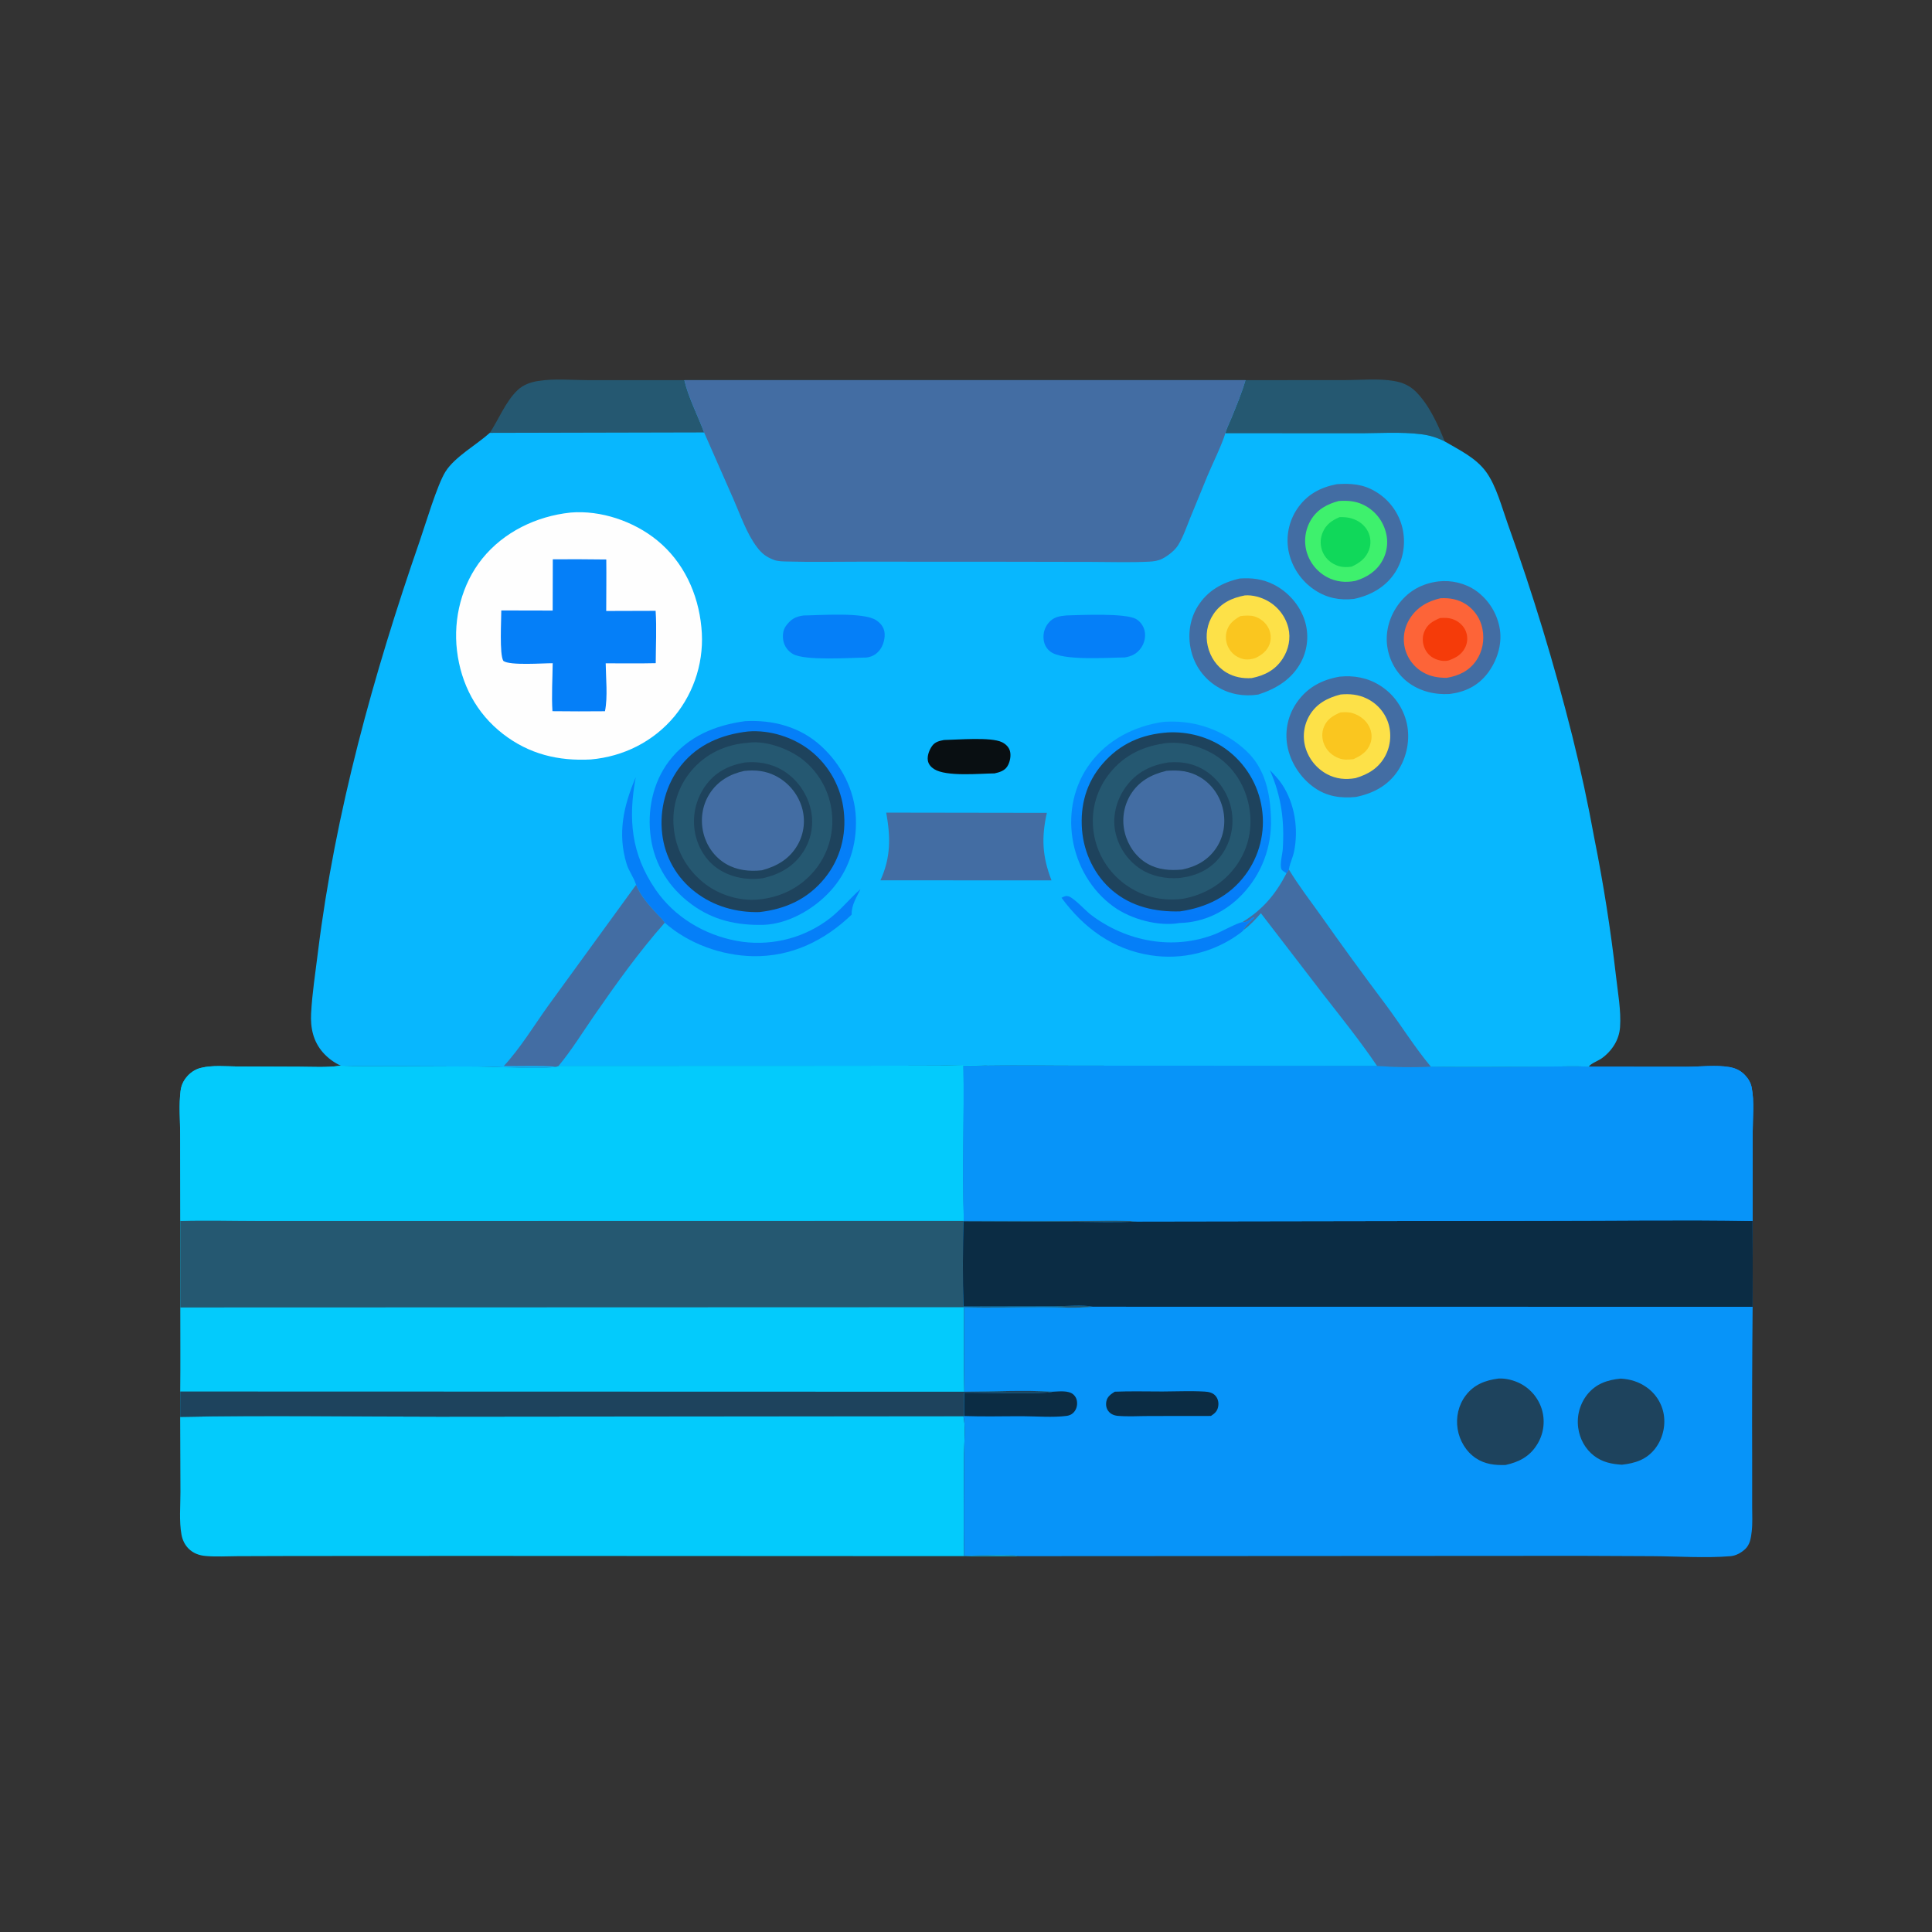 <svg width="1024" height="1024" viewBox="0 0 1024 1024" fill="none" xmlns="http://www.w3.org/2000/svg">
<rect x="0" y="0" width="1024" height="1024" fill="#333333" stroke="none"/>
<path d="M259.617 229.421C264.361 222.181 268.011 212.821 274.258 206.831C277.254 203.958 281.167 202.573 285.209 201.921C293.651 200.559 303.367 201.483 311.932 201.498L362.699 201.489C364.927 210.866 369.782 220.129 373.17 229.161L259.617 229.421Z" fill="#255871"/>
<path d="M660.147 201.494L712.879 201.466C721.128 201.462 730.628 200.525 738.741 201.908C743.342 202.692 747.125 204.282 750.457 207.61C757.388 214.531 762.166 224.976 765.722 233.959C761.735 231.967 757.862 230.732 753.443 230.171C742.459 228.777 730.374 229.675 719.251 229.634L649.47 229.589C650.223 226.897 651.639 224.151 652.698 221.552C655.395 214.933 658.131 208.361 660.147 201.494Z" fill="#255871"/>
<path d="M95.484 750.999C141.143 750.074 186.96 750.876 232.637 750.871L510.577 750.61C511.94 754.911 510.973 765.948 510.972 771.062C510.97 788.902 510.661 806.799 510.996 824.632C516.021 824.585 536.481 823.609 539.864 824.796L247.988 824.664L154.778 824.713L125.786 824.808C120.266 824.836 114.492 825.191 109.002 824.708C105.532 824.403 102.416 823.28 99.921 820.777C97.915 818.764 96.705 816.181 96.194 813.403C94.874 806.221 95.65 798.08 95.633 790.755L95.484 750.999Z" fill="#03CBFC"/>
<path d="M180.613 564.816C189.326 565.331 198.153 565.086 206.882 565.115L252.799 565.3C261.286 565.366 288.863 566.793 294.982 565.376L296.051 564.959L455.293 564.898L498.442 564.777C506.621 564.702 515.287 564.03 523.398 564.807C519.147 564.943 514.896 564.967 510.645 564.879C511.081 592.221 509.997 619.723 510.851 647.031L570.958 647.093C581.402 647.116 592.33 646.504 602.713 647.405C591.5 648.069 580.077 647.593 568.835 647.564L510.646 647.334C510.336 662.276 510.162 677.51 510.687 692.444L559.161 692.355C565.374 692.346 573.28 691.452 579.341 692.591C570.652 693.544 561.221 692.811 552.455 692.817C538.667 692.828 524.765 693.245 510.989 692.849C511.011 707.769 510.795 722.729 511.102 737.643C526.148 737.59 542.98 736.707 557.865 737.64C555.618 739.126 517.117 738.044 511.051 738.181C511.029 742.295 510.924 746.426 511.049 750.537L510.577 750.61L232.637 750.871C186.96 750.876 141.143 750.074 95.484 750.999L95.506 737.528C95.678 722.686 95.538 707.827 95.551 692.983L95.602 647.085L95.506 601.364C95.49 593.822 94.763 585.603 95.722 578.153C96.059 575.536 96.994 573.296 98.629 571.214C100.583 568.726 103.262 566.828 106.34 566.041C112.45 564.478 119.735 565.22 126.035 565.271L158.753 565.397C165.739 565.416 173.207 565.893 180.115 564.894C180.282 564.87 180.447 564.842 180.613 564.816Z" fill="#03CBFC"/>
<path d="M511.102 737.643C526.148 737.59 542.98 736.707 557.865 737.64C555.618 739.126 517.117 738.044 511.051 738.181C511.029 742.295 510.924 746.426 511.049 750.537L510.577 750.61L232.637 750.871C186.96 750.876 141.143 750.074 95.484 750.999L95.506 737.528L511.102 737.643Z" fill="#1E435D"/>
<path d="M510.851 647.031L570.958 647.093C581.402 647.116 592.33 646.504 602.713 647.405C591.5 648.069 580.077 647.593 568.835 647.564L510.646 647.334C510.336 662.276 510.162 677.51 510.687 692.444L559.161 692.355C565.374 692.346 573.28 691.452 579.341 692.591C570.652 693.544 561.221 692.811 552.455 692.817C538.667 692.828 524.765 693.245 510.989 692.849L95.551 692.983L95.602 647.085C109.179 646.676 122.892 647.075 136.481 647.08L218.768 647.085L510.851 647.031Z" fill="#255871"/>
<path d="M180.613 564.816C189.326 565.331 198.153 565.086 206.882 565.115L252.799 565.3C261.286 565.366 288.863 566.793 294.982 565.376L296.051 564.959L455.293 564.898L498.442 564.777C506.621 564.702 515.287 564.03 523.398 564.807C519.147 564.943 514.896 564.967 510.645 564.879C511.081 592.221 509.997 619.723 510.851 647.031L218.768 647.085L136.481 647.08C122.892 647.075 109.179 646.676 95.602 647.085L95.506 601.364C95.49 593.822 94.763 585.603 95.722 578.153C96.059 575.536 96.994 573.296 98.629 571.214C100.583 568.726 103.262 566.828 106.34 566.041C112.45 564.478 119.735 565.22 126.035 565.271L158.753 565.397C165.739 565.416 173.207 565.893 180.115 564.894C180.282 564.87 180.447 564.842 180.613 564.816Z" fill="#03CBFC"/>
<path d="M729.861 564.96C739.056 565.67 749.154 565.898 758.359 565.33C778.452 565.851 798.666 565.388 818.772 565.349C826.516 565.333 834.425 564.983 842.152 565.374L893.699 565.425C901.018 565.412 909.409 564.344 916.564 565.562C919.836 566.12 922.522 567.385 924.842 569.796C926.588 571.611 927.892 573.773 928.399 576.254C929.923 583.711 928.965 592.574 928.962 600.231L928.906 647.133C928.994 662.3 929.004 677.468 928.935 692.635C928.672 719.994 928.591 747.353 928.69 774.713L928.685 798.37C928.68 802.792 928.963 807.418 928.44 811.801C928.032 815.215 927.547 818.709 924.89 821.132C922.75 823.083 920.05 824.576 917.124 824.818C904.126 825.893 889.185 824.883 876.023 824.804C849.929 824.62 823.835 824.57 797.74 824.654L539.864 824.796C536.481 823.609 516.021 824.585 510.996 824.632C510.661 806.799 510.97 788.902 510.972 771.062C510.973 765.948 511.94 754.911 510.577 750.61L511.049 750.537C510.924 746.426 511.029 742.295 511.051 738.181C517.117 738.044 555.618 739.126 557.865 737.64C542.98 736.707 526.148 737.59 511.102 737.643C510.795 722.729 511.011 707.769 510.989 692.849C524.765 693.245 538.667 692.828 552.455 692.817C561.221 692.811 570.652 693.544 579.341 692.591C573.28 691.452 565.374 692.346 559.161 692.355L510.687 692.444C510.162 677.51 510.336 662.276 510.646 647.334L568.835 647.564C580.077 647.593 591.5 648.069 602.713 647.405C592.33 646.504 581.402 647.116 570.958 647.093L510.851 647.031C509.997 619.723 511.081 592.221 510.645 564.879C514.896 564.967 519.147 564.943 523.398 564.807C540.265 564.496 557.198 564.861 574.073 564.814L729.861 564.96Z" fill="#0794F9"/>
<path d="M557.865 737.64C561.042 737.542 566.326 736.775 568.901 739.106C570.359 740.426 570.928 742.065 570.881 743.995C570.835 745.895 570.126 747.668 568.707 748.96C567.71 749.868 566.488 750.311 565.165 750.475C557.907 751.37 549.841 750.669 542.521 750.635C532.067 750.586 521.491 750.905 511.049 750.537C510.924 746.426 511.029 742.295 511.051 738.181C517.117 738.044 555.618 739.126 557.865 737.64Z" fill="#0B2C44"/>
<path d="M590.847 737.628C599.247 737.275 607.775 737.542 616.188 737.522C623.548 737.504 631.106 737.136 638.44 737.565C640.714 737.698 642.914 738.136 644.409 740.005C645.618 741.517 645.998 743.516 645.675 745.399C645.234 747.974 643.904 749.094 641.818 750.481L609.206 750.518C603.704 750.521 597.936 750.907 592.472 750.432C590.49 750.26 588.647 749.506 587.424 747.878C586.288 746.364 586.025 744.5 586.409 742.67C586.933 740.166 588.825 738.927 590.847 737.628Z" fill="#0B2C44"/>
<path d="M858.995 730.685C864.008 730.955 868.746 732.401 872.843 735.364C873.14 735.575 873.432 735.794 873.718 736.019C874.005 736.244 874.285 736.477 874.56 736.716C874.835 736.955 875.104 737.201 875.367 737.454C875.63 737.707 875.886 737.966 876.136 738.231C876.386 738.496 876.629 738.768 876.865 739.045C877.102 739.323 877.331 739.606 877.553 739.895C877.776 740.184 877.991 740.478 878.199 740.777C878.407 741.076 878.607 741.381 878.8 741.69C878.993 741.999 879.178 742.313 879.355 742.632C879.532 742.951 879.702 743.273 879.863 743.6C880.024 743.927 880.177 744.258 880.322 744.592C880.467 744.927 880.603 745.265 880.732 745.606C880.86 745.947 880.979 746.292 881.09 746.639C881.201 746.986 881.304 747.335 881.398 747.688C881.491 748.04 881.576 748.394 881.653 748.751C881.729 749.107 881.796 749.465 881.855 749.825C881.914 750.216 881.964 750.609 882.003 751.002C882.043 751.396 882.073 751.791 882.093 752.186C882.113 752.581 882.123 752.977 882.123 753.372C882.123 753.768 882.113 754.164 882.094 754.559C882.075 754.954 882.045 755.349 882.006 755.742C881.967 756.136 881.918 756.529 881.859 756.92C881.8 757.311 881.732 757.701 881.654 758.089C881.576 758.477 881.488 758.863 881.391 759.246C881.293 759.629 881.186 760.01 881.07 760.389C880.953 760.767 880.828 761.142 880.693 761.514C880.558 761.886 880.413 762.254 880.259 762.619C880.106 762.984 879.943 763.344 879.772 763.701C879.601 764.058 879.42 764.41 879.231 764.758C879.042 765.105 878.845 765.448 878.638 765.786C878.432 766.123 878.218 766.456 877.995 766.783C877.772 767.11 877.542 767.432 877.303 767.747C872.773 773.618 866.673 775.562 859.625 776.326C854.179 775.983 849.352 775.025 844.894 771.616C840.2 768.027 837.226 762.517 836.471 756.688C836.419 756.305 836.377 755.921 836.345 755.536C836.312 755.151 836.289 754.766 836.276 754.38C836.262 753.994 836.258 753.608 836.264 753.222C836.27 752.836 836.285 752.45 836.31 752.064C836.335 751.679 836.37 751.294 836.414 750.911C836.458 750.527 836.512 750.145 836.575 749.764C836.638 749.383 836.711 749.003 836.793 748.626C836.875 748.249 836.966 747.873 837.067 747.5C837.168 747.127 837.278 746.757 837.397 746.39C837.516 746.023 837.644 745.658 837.781 745.297C837.918 744.936 838.065 744.579 838.22 744.225C838.375 743.871 838.539 743.521 838.711 743.176C838.884 742.831 839.065 742.49 839.254 742.153C839.443 741.816 839.641 741.485 839.847 741.158C840.053 740.831 840.267 740.509 840.489 740.193C840.711 739.877 840.941 739.567 841.178 739.262C845.805 733.429 851.88 731.381 858.995 730.685Z" fill="#1E435D"/>
<path d="M794.272 730.653C798.163 730.436 802.545 731.601 805.97 733.392C806.316 733.575 806.657 733.767 806.994 733.968C807.331 734.169 807.662 734.378 807.987 734.596C808.313 734.813 808.633 735.039 808.947 735.273C809.261 735.507 809.569 735.749 809.871 735.999C810.173 736.248 810.468 736.506 810.757 736.771C811.046 737.036 811.327 737.308 811.602 737.587C811.877 737.866 812.144 738.152 812.404 738.445C812.664 738.738 812.917 739.037 813.162 739.343C813.407 739.649 813.643 739.961 813.872 740.279C814.101 740.596 814.322 740.92 814.534 741.249C814.747 741.578 814.951 741.913 815.146 742.252C815.341 742.592 815.528 742.936 815.705 743.285C815.883 743.634 816.052 743.988 816.211 744.346C816.371 744.703 816.521 745.065 816.662 745.43C816.803 745.796 816.935 746.165 817.058 746.537C817.18 746.909 817.293 747.284 817.396 747.662C817.497 748.041 817.588 748.422 817.669 748.806C817.751 749.189 817.823 749.575 817.884 749.962C817.945 750.349 817.997 750.738 818.038 751.128C818.079 751.517 818.111 751.908 818.132 752.3C818.153 752.691 818.164 753.083 818.165 753.475C818.166 753.867 818.156 754.259 818.137 754.651C818.118 755.042 818.088 755.433 818.049 755.823C818.01 756.213 817.96 756.602 817.901 756.99C817.841 757.377 817.771 757.763 817.692 758.147C817.613 758.531 817.523 758.913 817.424 759.292C817.325 759.671 817.217 760.048 817.098 760.422C816.979 760.795 816.851 761.166 816.713 761.533C816.576 761.9 816.429 762.263 816.272 762.623C816.115 762.982 815.95 763.337 815.775 763.688C815.6 764.039 815.417 764.386 815.224 764.727C815.031 765.068 814.83 765.405 814.62 765.736C810.691 772.049 804.985 774.941 797.955 776.475C792.312 776.652 787.083 776.09 782.261 772.888C777.038 769.421 773.584 763.596 772.584 757.452C771.569 751.217 772.99 744.758 776.807 739.692C781.233 733.819 787.243 731.558 794.272 730.653Z" fill="#1E435D"/>
<path d="M602.713 647.405L819.175 647.054C855.727 647.073 892.37 646.49 928.906 647.133C928.994 662.3 929.004 677.468 928.935 692.635L579.341 692.591C573.28 691.452 565.374 692.346 559.161 692.355L510.687 692.444C510.162 677.51 510.336 662.276 510.646 647.334L568.835 647.564C580.077 647.593 591.5 648.069 602.713 647.405Z" fill="#0B2C44"/>
<path d="M729.861 564.96C739.056 565.67 749.154 565.898 758.359 565.33C778.452 565.851 798.666 565.388 818.772 565.349C826.516 565.333 834.425 564.983 842.152 565.374L893.699 565.425C901.018 565.412 909.409 564.344 916.564 565.562C919.836 566.12 922.522 567.385 924.842 569.796C926.588 571.611 927.892 573.773 928.399 576.254C929.923 583.711 928.965 592.574 928.962 600.231L928.906 647.133C892.37 646.49 855.727 647.073 819.175 647.054L602.713 647.405C592.33 646.504 581.402 647.116 570.958 647.093L510.851 647.031C509.997 619.723 511.081 592.221 510.645 564.879C514.896 564.967 519.147 564.943 523.398 564.807C540.265 564.496 557.198 564.861 574.073 564.814L729.861 564.96Z" fill="#0794F9"/>
<path d="M362.699 201.489L660.147 201.494C658.131 208.361 655.395 214.933 652.698 221.552C651.639 224.151 650.223 226.897 649.47 229.589L719.251 229.634C730.374 229.675 742.459 228.777 753.443 230.171C757.862 230.732 761.735 231.967 765.722 233.959C773.485 238.527 782.212 242.614 787.655 250.082C793.085 257.533 796.008 268.906 799.096 277.538C812.369 314.466 823.782 351.96 833.333 390.021C837.831 408.042 841.739 426.191 845.056 444.467C849.878 468.546 853.689 492.785 856.489 517.182C857.466 525.917 859.285 535.71 858.662 544.428C858.6 545.249 858.49 546.063 858.333 546.87C858.175 547.677 857.97 548.472 857.718 549.255C857.466 550.038 857.169 550.804 856.826 551.552C856.483 552.3 856.098 553.025 855.67 553.728C855.228 554.449 854.75 555.145 854.236 555.817C853.723 556.489 853.176 557.133 852.596 557.748C852.017 558.363 851.407 558.948 850.767 559.501C850.128 560.054 849.461 560.572 848.768 561.057C847.22 562.152 842.603 563.984 842.152 565.374C834.425 564.983 826.516 565.333 818.772 565.349C798.666 565.388 778.452 565.851 758.359 565.33C749.154 565.898 739.056 565.67 729.861 564.96L574.073 564.814C557.198 564.861 540.265 564.496 523.398 564.807C515.287 564.03 506.621 564.702 498.442 564.777L455.293 564.898L296.051 564.959L294.982 565.376C288.863 566.793 261.286 565.366 252.799 565.3L206.882 565.115C198.153 565.086 189.326 565.331 180.613 564.816C177.072 563.25 173.687 560.719 171.15 557.817C165.956 551.877 164.477 544.708 164.893 537.06C165.48 526.29 167.184 515.403 168.506 504.696C177.644 430.64 198.025 357.177 222.44 286.796C225.443 278.139 231.718 256.938 236.125 249.955C241.107 242.064 252.579 235.773 259.617 229.421L373.17 229.161C369.782 220.129 364.927 210.866 362.699 201.489Z" fill="#08B7FE"/>
<path d="M673.051 408.138C675.353 410.582 677.623 412.883 679.491 415.695C686.282 425.919 688.346 439.536 685.851 451.5C685.223 454.512 683.74 457.372 683.222 460.373C683.193 460.544 683.179 460.718 683.158 460.891L681.817 462.929C681.737 462.825 681.68 462.697 681.576 462.618C680.734 461.973 679.477 461.612 679.102 460.48C678.266 457.958 679.731 452.696 679.9 449.934C680.829 434.793 679.146 422.067 673.051 408.138Z" fill="#057FF8"/>
<path d="M500.342 392.215C507.714 392.087 525.136 390.532 531.027 393.362C532.951 394.287 534.689 395.896 535.282 398.004C536.002 400.562 535.296 404.009 533.882 406.231C532.395 408.565 529.648 409.365 527.105 409.917C519.29 409.978 501.595 411.767 495.109 407.64C493.459 406.59 492.124 405.103 491.785 403.129C491.339 400.54 492.588 397.321 494.11 395.269C495.651 393.192 497.931 392.659 500.342 392.215Z" fill="#090F12"/>
<path d="M565.429 326.184C572.743 326.013 597.176 324.779 602.436 328.271C602.714 328.452 602.982 328.646 603.241 328.855C603.5 329.063 603.747 329.284 603.983 329.517C604.219 329.75 604.443 329.995 604.654 330.251C604.865 330.507 605.062 330.773 605.246 331.05C605.431 331.326 605.6 331.611 605.755 331.904C605.91 332.197 606.05 332.498 606.175 332.806C606.3 333.113 606.408 333.426 606.501 333.745C606.594 334.064 606.67 334.386 606.73 334.713C607.289 337.695 606.517 340.877 604.803 343.365C602.64 346.506 599.782 347.856 596.125 348.461C587.144 348.505 563.241 350.368 556.741 345.379C554.579 343.719 553.383 341.449 553.128 338.75C552.83 335.596 553.679 332.636 555.707 330.191C558.374 326.976 561.521 326.514 565.429 326.184Z" fill="#057FF8"/>
<path d="M425.929 326.214C434.517 326.142 457.599 324.318 464.333 328.686C466.555 330.127 468.274 332.149 468.755 334.806C469.319 337.922 468.201 342.133 466.226 344.596C464.319 346.975 462.104 348.142 459.125 348.513C450.907 348.588 426.633 350.361 420.226 346.607C417.663 345.105 415.828 342.664 415.218 339.746C414.661 337.085 414.931 333.944 416.588 331.712C419.203 328.193 421.615 326.752 425.929 326.214Z" fill="#057FF8"/>
<path d="M337.138 468.989L336.891 468.243C335.685 464.711 333.27 461.607 332.16 458.02C327.167 441.881 330.479 427.065 336.951 411.977C332.875 434.051 334.484 452.529 347.423 471.441C357.383 486 373.273 495.516 390.552 498.695C391.573 498.881 392.597 499.042 393.625 499.177C394.654 499.312 395.685 499.422 396.719 499.506C397.753 499.589 398.788 499.647 399.825 499.68C400.862 499.712 401.899 499.718 402.936 499.699C403.973 499.679 405.009 499.633 406.044 499.562C407.079 499.491 408.112 499.394 409.142 499.271C410.172 499.148 411.198 499 412.221 498.827C413.244 498.653 414.261 498.454 415.274 498.229C416.287 498.004 417.293 497.755 418.293 497.48C419.294 497.205 420.287 496.905 421.272 496.581C422.257 496.256 423.234 495.908 424.202 495.535C425.169 495.162 426.127 494.765 427.076 494.344C428.024 493.923 428.961 493.479 429.887 493.011C430.813 492.544 431.727 492.053 432.628 491.54C433.529 491.027 434.418 490.492 435.293 489.935C436.168 489.377 437.028 488.798 437.874 488.198C444.889 483.32 449.765 476.797 456.069 471.254C453.998 475.583 451.2 479.83 451.412 484.76C436.976 498.625 419.445 507.158 399.112 506.794C382.493 506.497 364.852 500.167 352.339 489.055C351.293 487.367 349.511 485.788 348.16 484.326C343.821 479.63 339.609 474.978 337.138 468.989Z" fill="#057FF8"/>
<path d="M337.138 468.989C339.609 474.978 343.821 479.63 348.16 484.326C349.511 485.788 351.293 487.367 352.339 489.055C338.906 504.221 326.68 521.29 315.141 537.96C308.914 546.956 303.033 556.528 296.051 564.959L294.982 565.376C285.769 564.689 276.278 565.235 267.012 565.034C275.99 555.292 283.11 543.413 290.842 532.664L337.138 468.989Z" fill="#436DA3"/>
<path d="M681.817 462.929L683.158 460.891C688.184 469.273 694.318 477.172 699.985 485.134C711.154 500.997 722.573 516.678 734.24 532.178C742.354 543.064 749.672 554.906 758.359 565.33C749.154 565.898 739.056 565.67 729.861 564.96C721.009 551.84 710.997 539.425 701.282 526.939L668.295 484.028C665.543 487.176 662.622 490.382 659.225 492.84C659.812 490.573 663.116 488.06 664.799 486.4L664.141 486.301C662.744 487.277 661.097 488.75 659.316 488.752C659.045 488.753 658.774 488.737 658.503 488.73C669.198 482.15 676.024 474.146 681.817 462.929Z" fill="#436DA3"/>
<path d="M762.313 308.168C769.339 307.368 776.7 309.101 782.472 313.217C782.889 313.519 783.298 313.831 783.699 314.153C784.1 314.474 784.493 314.806 784.878 315.148C785.263 315.489 785.639 315.84 786.006 316.2C786.373 316.56 786.731 316.929 787.08 317.307C787.429 317.685 787.769 318.071 788.099 318.466C788.429 318.861 788.749 319.263 789.059 319.673C789.368 320.084 789.668 320.502 789.957 320.927C790.246 321.352 790.525 321.785 790.793 322.224C791.061 322.663 791.318 323.109 791.563 323.561C791.809 324.013 792.043 324.471 792.266 324.934C792.489 325.397 792.701 325.866 792.901 326.34C793.1 326.814 793.288 327.293 793.464 327.776C793.64 328.259 793.804 328.747 793.956 329.239C794.108 329.73 794.248 330.225 794.375 330.723C794.502 331.222 794.617 331.723 794.72 332.227C794.823 332.731 794.913 333.237 794.99 333.746C796.165 341.869 793.377 350.405 788.448 356.863C783.339 363.559 776.485 366.805 768.35 367.826C760.505 368.316 752.461 366.388 746.163 361.562C740.119 356.93 736.187 349.791 735.224 342.259C734.192 334.18 736.733 326.04 741.709 319.664C746.978 312.912 753.889 309.274 762.313 308.168Z" fill="#436DA3"/>
<path d="M763.468 317.085C768.288 316.815 772.896 317.6 777.004 320.293C777.286 320.479 777.563 320.672 777.835 320.871C778.108 321.071 778.375 321.278 778.636 321.491C778.898 321.704 779.154 321.924 779.405 322.149C779.656 322.375 779.902 322.607 780.141 322.846C780.38 323.084 780.613 323.328 780.84 323.578C781.067 323.828 781.288 324.083 781.502 324.344C781.716 324.605 781.924 324.872 782.125 325.143C782.326 325.414 782.52 325.69 782.707 325.971C782.894 326.252 783.074 326.538 783.247 326.828C783.42 327.118 783.585 327.412 783.743 327.711C783.901 328.009 784.051 328.311 784.194 328.617C784.337 328.923 784.473 329.232 784.6 329.545C784.727 329.858 784.847 330.173 784.958 330.492C785.07 330.811 785.174 331.132 785.269 331.456C785.364 331.78 785.452 332.106 785.531 332.434C785.61 332.762 785.681 333.092 785.744 333.424C786.878 339.194 785.786 345.312 782.413 350.166C778.602 355.649 773.19 358.186 766.794 359.269C762.345 359.26 758.245 358.637 754.317 356.392C754.025 356.226 753.738 356.053 753.455 355.872C753.172 355.691 752.893 355.504 752.619 355.31C752.345 355.116 752.076 354.915 751.812 354.707C751.548 354.5 751.289 354.286 751.036 354.065C750.783 353.845 750.535 353.619 750.292 353.386C750.05 353.153 749.814 352.915 749.583 352.671C749.352 352.427 749.128 352.177 748.91 351.922C748.692 351.667 748.48 351.406 748.275 351.14C748.07 350.874 747.871 350.603 747.679 350.328C747.487 350.052 747.302 349.772 747.124 349.487C746.946 349.202 746.775 348.913 746.612 348.62C746.448 348.327 746.291 348.03 746.142 347.729C745.993 347.428 745.852 347.124 745.718 346.816C745.584 346.508 745.458 346.197 745.339 345.883C745.22 345.568 745.109 345.251 745.006 344.932C744.903 344.613 744.808 344.291 744.721 343.966C744.632 343.628 744.552 343.288 744.481 342.947C744.41 342.605 744.347 342.261 744.293 341.916C744.24 341.571 744.195 341.225 744.159 340.878C744.123 340.53 744.096 340.182 744.078 339.833C744.061 339.484 744.052 339.135 744.052 338.786C744.052 338.437 744.061 338.088 744.079 337.739C744.098 337.39 744.125 337.042 744.161 336.695C744.197 336.348 744.242 336.001 744.296 335.656C744.35 335.311 744.413 334.968 744.485 334.626C744.556 334.285 744.637 333.945 744.726 333.607C744.815 333.27 744.913 332.935 745.02 332.602C745.126 332.269 745.241 331.94 745.365 331.613C745.488 331.286 745.62 330.963 745.76 330.643C745.901 330.323 746.049 330.007 746.205 329.695C746.362 329.383 746.526 329.075 746.699 328.771C746.871 328.468 747.051 328.169 747.239 327.874C750.986 321.877 756.735 318.618 763.468 317.085Z" fill="#FD6438"/>
<path d="M763.201 327.58C765.756 327.396 768.131 327.4 770.544 328.384C773.343 329.526 775.756 331.69 776.895 334.524C777.036 334.872 777.157 335.227 777.26 335.588C777.363 335.949 777.447 336.315 777.511 336.685C777.576 337.055 777.62 337.427 777.645 337.802C777.67 338.177 777.675 338.553 777.66 338.928C777.645 339.303 777.61 339.677 777.555 340.048C777.5 340.419 777.426 340.787 777.333 341.151C777.24 341.515 777.127 341.873 776.995 342.224C776.864 342.576 776.714 342.92 776.546 343.256C774.745 346.912 771.608 348.671 767.921 350.012C765.847 350.555 763.971 350.355 761.942 349.703C758.927 348.735 756.631 346.842 755.265 343.963C753.957 341.208 753.707 338.003 754.78 335.129C756.356 330.911 759.326 329.269 763.201 327.58Z" fill="#F53B09"/>
<path d="M708.554 256.621C716.061 256.133 722.45 256.543 729.123 260.569C729.562 260.83 729.993 261.101 730.418 261.383C730.843 261.665 731.26 261.957 731.671 262.26C732.081 262.563 732.484 262.875 732.879 263.198C733.274 263.521 733.66 263.853 734.038 264.195C734.417 264.537 734.786 264.888 735.147 265.249C735.508 265.609 735.859 265.978 736.202 266.356C736.544 266.734 736.877 267.12 737.2 267.515C737.523 267.91 737.837 268.312 738.14 268.722C738.443 269.132 738.735 269.549 739.018 269.974C739.301 270.399 739.572 270.83 739.833 271.268C740.094 271.706 740.344 272.15 740.583 272.601C740.822 273.052 741.049 273.508 741.265 273.97C741.481 274.432 741.685 274.899 741.878 275.371C742.071 275.843 742.253 276.319 742.422 276.8C742.591 277.281 742.748 277.766 742.893 278.255C743.038 278.744 743.17 279.237 743.291 279.732C745.179 287.687 743.924 296.419 739.488 303.332C734.492 311.121 726.491 315.586 717.61 317.448C710.106 318.291 703.274 316.963 696.954 312.791C696.505 312.497 696.064 312.192 695.631 311.876C695.198 311.561 694.773 311.234 694.356 310.897C693.939 310.56 693.53 310.213 693.13 309.856C692.73 309.499 692.339 309.132 691.958 308.755C691.576 308.378 691.204 307.993 690.842 307.598C690.479 307.203 690.127 306.799 689.785 306.386C689.442 305.973 689.11 305.552 688.789 305.123C688.468 304.694 688.157 304.257 687.858 303.812C687.558 303.367 687.269 302.916 686.992 302.457C686.715 301.998 686.449 301.532 686.195 301.06C685.941 300.588 685.699 300.11 685.469 299.625C685.238 299.141 685.02 298.651 684.815 298.156C684.609 297.661 684.415 297.162 684.234 296.657C684.053 296.152 683.884 295.643 683.729 295.13C683.573 294.617 683.43 294.101 683.3 293.58C683.17 293.06 683.053 292.537 682.949 292.011C682.858 291.534 682.78 291.056 682.713 290.576C682.646 290.096 682.59 289.614 682.547 289.131C682.503 288.648 682.471 288.165 682.451 287.68C682.43 287.195 682.422 286.711 682.425 286.226C682.428 285.741 682.443 285.256 682.47 284.772C682.497 284.288 682.535 283.805 682.586 283.322C682.636 282.84 682.698 282.359 682.772 281.88C682.845 281.401 682.93 280.923 683.027 280.448C683.124 279.973 683.233 279.5 683.352 279.031C683.472 278.561 683.603 278.094 683.745 277.63C683.888 277.167 684.041 276.707 684.206 276.251C684.371 275.795 684.546 275.343 684.733 274.895C684.92 274.448 685.117 274.005 685.325 273.567C685.533 273.129 685.752 272.696 685.981 272.269C686.21 271.842 686.45 271.42 686.699 271.004C686.949 270.589 687.209 270.179 687.478 269.776C692.598 262.168 699.711 258.325 708.554 256.621Z" fill="#436DA3"/>
<path d="M709.504 265.547C714.209 265.239 718.369 265.485 722.716 267.597C723.061 267.766 723.401 267.945 723.737 268.132C724.072 268.319 724.403 268.514 724.729 268.718C725.054 268.922 725.374 269.134 725.689 269.355C726.004 269.575 726.312 269.803 726.615 270.04C726.918 270.276 727.215 270.52 727.505 270.772C727.796 271.023 728.079 271.282 728.356 271.549C728.633 271.815 728.903 272.088 729.166 272.368C729.429 272.649 729.684 272.936 729.933 273.229C730.181 273.522 730.421 273.822 730.654 274.127C730.887 274.433 731.111 274.745 731.328 275.062C731.545 275.379 731.753 275.702 731.953 276.03C732.153 276.358 732.344 276.691 732.527 277.029C732.71 277.366 732.885 277.709 733.05 278.056C733.215 278.403 733.371 278.753 733.518 279.108C733.665 279.463 733.803 279.822 733.932 280.184C734.061 280.546 734.18 280.911 734.29 281.279C734.391 281.602 734.484 281.927 734.569 282.254C734.654 282.581 734.731 282.911 734.8 283.242C734.869 283.573 734.929 283.906 734.98 284.241C735.032 284.575 735.076 284.91 735.111 285.247C735.146 285.584 735.172 285.921 735.191 286.258C735.209 286.596 735.219 286.934 735.22 287.273C735.221 287.611 735.214 287.949 735.198 288.287C735.183 288.625 735.159 288.962 735.126 289.299C735.093 289.636 735.052 289.971 735.003 290.306C734.954 290.641 734.896 290.974 734.829 291.306C734.763 291.638 734.689 291.968 734.606 292.296C734.523 292.624 734.433 292.95 734.334 293.273C734.235 293.596 734.128 293.917 734.013 294.236C733.898 294.554 733.775 294.869 733.644 295.181C733.513 295.493 733.375 295.801 733.228 296.106C733.082 296.411 732.928 296.713 732.767 297.01C729.689 302.715 724.462 306.064 718.397 307.872C713.215 308.931 708.041 308.38 703.331 305.871C703.006 305.696 702.686 305.514 702.371 305.323C702.056 305.132 701.745 304.934 701.44 304.727C701.134 304.521 700.834 304.307 700.539 304.086C700.244 303.865 699.955 303.636 699.672 303.401C699.389 303.165 699.111 302.922 698.84 302.673C698.569 302.423 698.304 302.167 698.045 301.904C697.787 301.641 697.535 301.372 697.29 301.097C697.045 300.822 696.807 300.54 696.576 300.253C696.345 299.966 696.122 299.673 695.905 299.374C695.689 299.076 695.48 298.772 695.279 298.463C695.078 298.154 694.885 297.841 694.699 297.522C694.514 297.203 694.336 296.88 694.167 296.553C693.998 296.226 693.837 295.894 693.684 295.559C693.531 295.224 693.387 294.885 693.251 294.542C693.116 294.199 692.989 293.853 692.87 293.504C692.751 293.155 692.642 292.804 692.541 292.449C692.444 292.104 692.357 291.756 692.278 291.406C692.199 291.057 692.128 290.705 692.067 290.352C692.005 289.999 691.952 289.644 691.909 289.288C691.865 288.932 691.83 288.575 691.804 288.218C691.778 287.86 691.761 287.502 691.753 287.143C691.744 286.785 691.745 286.427 691.755 286.068C691.765 285.709 691.784 285.351 691.811 284.994C691.839 284.637 691.876 284.28 691.921 283.924C691.966 283.569 692.021 283.214 692.084 282.861C692.147 282.508 692.219 282.157 692.3 281.808C692.381 281.459 692.47 281.111 692.568 280.766C692.667 280.421 692.773 280.079 692.888 279.74C693.003 279.4 693.127 279.063 693.259 278.73C693.391 278.397 693.531 278.067 693.68 277.74C693.829 277.414 693.985 277.092 694.15 276.773C694.314 276.454 694.486 276.14 694.667 275.83C698.037 270.074 703.266 267.228 709.504 265.547Z" fill="#3EF16D"/>
<path d="M710.018 274.076C712.149 274.037 714.143 274.149 716.208 274.731C719.942 275.783 723.225 278.15 725.004 281.648C725.197 282.023 725.369 282.408 725.522 282.802C725.675 283.195 725.808 283.595 725.919 284.002C726.03 284.409 726.121 284.821 726.19 285.238C726.259 285.655 726.306 286.074 726.331 286.495C726.357 286.916 726.361 287.338 726.343 287.759C726.325 288.181 726.285 288.601 726.224 289.018C726.162 289.436 726.079 289.849 725.975 290.258C725.871 290.667 725.746 291.07 725.6 291.466C723.938 295.985 720.582 298.388 716.406 300.33C714.135 300.662 711.74 300.707 709.529 300.032C705.901 298.925 702.858 296.45 701.226 293C701.031 292.579 700.858 292.15 700.707 291.711C700.557 291.273 700.43 290.828 700.326 290.376C700.222 289.924 700.142 289.468 700.086 289.008C700.03 288.547 699.998 288.085 699.99 287.622C699.983 287.159 699.999 286.696 700.04 286.234C700.081 285.772 700.145 285.314 700.234 284.859C700.323 284.404 700.436 283.954 700.571 283.511C700.707 283.068 700.866 282.633 701.047 282.206C702.875 277.874 705.902 275.872 710.018 274.076Z" fill="#10D85A"/>
<path d="M469.717 430.703L554.856 430.831C551.911 444.056 552.425 453.912 557.319 466.613L466.64 466.595C472.193 454.455 472.054 443.712 469.717 430.703Z" fill="#436DA3"/>
<path d="M657.044 306.629C663.416 306.16 669.332 306.9 675.075 309.808C682.719 313.678 688.847 320.629 691.5 328.791C691.645 329.241 691.778 329.694 691.901 330.151C692.023 330.607 692.134 331.066 692.234 331.528C692.333 331.99 692.421 332.454 692.498 332.921C692.575 333.387 692.64 333.855 692.693 334.325C692.746 334.794 692.788 335.265 692.818 335.736C692.849 336.208 692.867 336.68 692.874 337.153C692.881 337.625 692.876 338.097 692.859 338.57C692.842 339.042 692.814 339.514 692.774 339.985C692.735 340.456 692.683 340.925 692.62 341.394C692.557 341.862 692.482 342.328 692.396 342.793C692.309 343.258 692.211 343.72 692.102 344.18C691.993 344.64 691.873 345.097 691.741 345.55C691.609 346.004 691.466 346.454 691.312 346.901C691.158 347.348 690.993 347.79 690.817 348.229C690.641 348.668 690.454 349.102 690.257 349.531C690.06 349.96 689.852 350.385 689.633 350.804C684.844 359.961 676.455 365.058 666.905 368.129C659.311 369.277 651.885 368.052 645.281 364.051C644.844 363.788 644.415 363.515 643.992 363.231C643.569 362.947 643.154 362.652 642.746 362.347C642.339 362.042 641.939 361.727 641.546 361.402C641.154 361.077 640.77 360.743 640.395 360.399C640.02 360.054 639.653 359.701 639.296 359.338C638.939 358.975 638.59 358.604 638.251 358.224C637.912 357.844 637.583 357.456 637.264 357.059C636.944 356.662 636.635 356.258 636.336 355.846C636.037 355.433 635.748 355.014 635.47 354.587C635.191 354.161 634.924 353.728 634.668 353.287C634.411 352.847 634.166 352.401 633.932 351.949C633.698 351.496 633.476 351.038 633.265 350.575C633.054 350.112 632.854 349.643 632.667 349.169C632.48 348.696 632.304 348.218 632.14 347.736C631.977 347.253 631.825 346.767 631.686 346.277C631.547 345.787 631.421 345.294 631.306 344.798C629.411 336.881 630.473 328.342 634.808 321.392C640.004 313.061 647.703 308.785 657.044 306.629Z" fill="#436DA3"/>
<path d="M659.755 315.584C663.875 315.247 668.406 316.524 671.978 318.539C672.313 318.728 672.643 318.925 672.968 319.13C673.293 319.335 673.612 319.549 673.926 319.771C674.24 319.992 674.548 320.222 674.851 320.459C675.154 320.696 675.45 320.941 675.74 321.193C676.029 321.446 676.313 321.705 676.59 321.972C676.867 322.239 677.136 322.512 677.399 322.792C677.662 323.073 677.918 323.36 678.166 323.653C678.415 323.946 678.656 324.246 678.889 324.551C679.122 324.856 679.348 325.168 679.565 325.485C679.782 325.802 679.992 326.124 680.193 326.452C680.394 326.779 680.586 327.112 680.771 327.449C680.955 327.786 681.13 328.128 681.297 328.475C681.464 328.821 681.622 329.171 681.771 329.525C681.92 329.88 682.06 330.238 682.191 330.599C682.322 330.96 682.443 331.325 682.556 331.692C682.668 332.06 682.771 332.43 682.865 332.803C684.212 338.401 682.981 344.242 679.887 349.051C675.981 355.122 670.32 357.997 663.455 359.396C658.751 359.718 654.104 358.884 650.017 356.441C644.901 353.384 641.467 348.229 640.134 342.462C638.788 336.635 639.765 330.627 643.076 325.624C647.041 319.633 652.927 316.89 659.755 315.584Z" fill="#FDE148"/>
<path d="M657.465 326.54C659.697 326.246 662.662 326.043 664.822 326.701C668.059 327.685 670.885 329.971 672.385 333.016C673.67 335.623 673.891 338.742 672.88 341.475C671.545 345.083 668.7 347.16 665.375 348.789C663.404 349.405 661.447 349.767 659.384 349.384C659.001 349.315 658.622 349.226 658.248 349.119C657.873 349.012 657.505 348.886 657.143 348.742C656.782 348.597 656.428 348.435 656.083 348.255C655.738 348.075 655.402 347.878 655.077 347.664C654.751 347.45 654.437 347.22 654.135 346.975C653.832 346.73 653.543 346.47 653.267 346.195C652.991 345.92 652.729 345.632 652.482 345.331C652.235 345.03 652.004 344.718 651.788 344.393C651.555 344.048 651.34 343.691 651.145 343.324C650.95 342.956 650.774 342.579 650.617 342.193C650.461 341.807 650.325 341.414 650.21 341.013C650.095 340.613 650.002 340.208 649.929 339.797C649.857 339.387 649.806 338.974 649.777 338.559C649.748 338.144 649.74 337.728 649.754 337.311C649.769 336.895 649.805 336.481 649.863 336.068C649.92 335.655 649.999 335.247 650.1 334.843C651.178 330.675 653.873 328.562 657.465 326.54Z" fill="#FAC61F"/>
<path d="M710.024 358.644C717.625 357.863 724.979 359.233 731.457 363.344C731.903 363.624 732.342 363.915 732.773 364.217C733.204 364.519 733.628 364.831 734.044 365.154C734.46 365.477 734.868 365.809 735.267 366.152C735.666 366.495 736.057 366.848 736.439 367.21C736.822 367.572 737.195 367.943 737.558 368.324C737.922 368.705 738.276 369.094 738.621 369.492C738.965 369.89 739.299 370.296 739.624 370.711C739.949 371.126 740.263 371.548 740.566 371.979C740.869 372.409 741.162 372.846 741.444 373.291C741.726 373.736 741.997 374.187 742.257 374.645C742.516 375.103 742.765 375.567 743.002 376.037C743.239 376.507 743.464 376.983 743.677 377.464C743.89 377.945 744.091 378.432 744.28 378.923C744.469 379.414 744.646 379.91 744.811 380.41C744.976 380.91 745.128 381.414 745.268 381.922C745.408 382.429 745.535 382.94 745.65 383.454C747.506 391.88 745.688 401.291 740.938 408.48C735.687 416.429 727.752 420.562 718.614 422.412C710.748 423.182 703.474 422.202 696.833 417.612C689.396 412.471 683.924 404.147 682.311 395.238C682.22 394.735 682.143 394.231 682.078 393.724C682.013 393.217 681.96 392.709 681.92 392.2C681.881 391.691 681.854 391.182 681.84 390.671C681.826 390.16 681.825 389.65 681.836 389.139C681.847 388.628 681.872 388.118 681.909 387.609C681.946 387.1 681.995 386.592 682.058 386.085C682.121 385.578 682.196 385.073 682.284 384.57C682.372 384.067 682.473 383.566 682.586 383.068C682.699 382.57 682.824 382.075 682.962 381.583C683.1 381.091 683.25 380.603 683.412 380.119C683.574 379.635 683.748 379.155 683.935 378.679C684.122 378.204 684.32 377.733 684.529 377.268C684.739 376.802 684.961 376.342 685.194 375.888C685.427 375.433 685.672 374.985 685.927 374.543C686.182 374.1 686.449 373.665 686.726 373.236C687.003 372.807 687.291 372.386 687.59 371.971C693.147 364.19 700.766 360.256 710.024 358.644Z" fill="#436DA3"/>
<path d="M710.526 368.095C715.339 367.638 719.907 368.074 724.316 370.193C724.646 370.35 724.972 370.514 725.294 370.686C725.615 370.859 725.933 371.039 726.246 371.228C726.559 371.416 726.866 371.612 727.169 371.816C727.472 372.019 727.77 372.23 728.063 372.449C728.356 372.668 728.643 372.893 728.924 373.126C729.205 373.359 729.481 373.598 729.75 373.844C730.019 374.091 730.283 374.344 730.54 374.603C730.797 374.862 731.047 375.128 731.291 375.4C731.534 375.672 731.771 375.95 732.001 376.234C732.231 376.517 732.454 376.807 732.669 377.102C732.884 377.397 733.092 377.696 733.293 378.001C733.494 378.306 733.687 378.616 733.872 378.931C734.057 379.246 734.235 379.565 734.404 379.888C734.573 380.212 734.734 380.54 734.887 380.871C735.04 381.202 735.185 381.537 735.321 381.876C735.458 382.215 735.586 382.557 735.705 382.902C735.825 383.265 735.936 383.63 736.037 383.999C736.139 384.368 736.231 384.738 736.314 385.111C736.397 385.484 736.471 385.859 736.535 386.236C736.599 386.613 736.653 386.992 736.698 387.371C736.743 387.75 736.778 388.131 736.804 388.512C736.829 388.893 736.845 389.275 736.852 389.658C736.858 390.04 736.855 390.422 736.842 390.804C736.829 391.186 736.806 391.567 736.774 391.948C736.742 392.329 736.7 392.709 736.649 393.088C736.598 393.467 736.537 393.844 736.466 394.219C736.395 394.595 736.316 394.969 736.227 395.34C736.138 395.712 736.039 396.081 735.931 396.448C735.823 396.815 735.706 397.178 735.579 397.539C735.453 397.9 735.318 398.257 735.174 398.611C735.029 398.965 734.876 399.315 734.714 399.661C734.552 400.008 734.381 400.35 734.202 400.687C730.757 407.113 725.211 410.411 718.453 412.419C713.148 413.352 708.116 412.878 703.311 410.3C702.967 410.113 702.628 409.918 702.293 409.715C701.958 409.512 701.629 409.3 701.305 409.08C700.981 408.861 700.663 408.633 700.35 408.397C700.037 408.162 699.731 407.919 699.43 407.668C699.13 407.417 698.836 407.159 698.548 406.893C698.26 406.628 697.979 406.355 697.705 406.076C697.431 405.797 697.164 405.511 696.904 405.218C696.644 404.925 696.392 404.626 696.147 404.321C695.902 404.016 695.664 403.704 695.435 403.387C695.205 403.07 694.983 402.748 694.77 402.419C694.557 402.091 694.351 401.758 694.154 401.42C693.957 401.081 693.769 400.738 693.589 400.391C693.409 400.043 693.238 399.691 693.075 399.335C692.913 398.979 692.76 398.619 692.615 398.255C692.47 397.891 692.335 397.524 692.209 397.153C692.082 396.783 691.965 396.41 691.858 396.033C691.761 395.686 691.672 395.337 691.593 394.986C691.514 394.635 691.443 394.283 691.381 393.928C691.319 393.573 691.266 393.217 691.221 392.86C691.177 392.503 691.142 392.144 691.116 391.785C691.089 391.426 691.072 391.067 691.063 390.707C691.055 390.347 691.056 389.987 691.065 389.627C691.074 389.268 691.093 388.908 691.12 388.549C691.147 388.19 691.184 387.832 691.229 387.475C691.274 387.118 691.328 386.762 691.391 386.408C691.454 386.053 691.526 385.701 691.606 385.35C691.687 384.999 691.776 384.65 691.874 384.304C691.972 383.957 692.079 383.613 692.194 383.272C692.309 382.931 692.432 382.593 692.564 382.258C692.696 381.923 692.836 381.592 692.984 381.264C693.133 380.936 693.289 380.612 693.454 380.292C693.619 379.971 693.791 379.655 693.971 379.344C697.662 372.953 703.64 369.856 710.526 368.095Z" fill="#FDE148"/>
<path d="M710.528 377.578C712.731 377.465 714.859 377.327 716.993 378.012C720.703 379.203 723.94 381.591 725.703 385.125C727.067 387.861 727.38 391.027 726.369 393.932C724.83 398.356 721.398 400.502 717.381 402.368C714.619 402.647 712.285 402.886 709.636 401.882C706.175 400.569 703.406 398.102 701.901 394.699C700.567 391.685 700.45 388.15 701.763 385.107C703.515 381.042 706.657 379.22 710.528 377.578Z" fill="#FAC61F"/>
<path d="M616.296 382.656C617.226 382.53 618.192 382.523 619.129 382.481C620.07 382.446 621.011 382.434 621.952 382.445C622.893 382.456 623.833 382.491 624.773 382.549C625.712 382.606 626.65 382.687 627.585 382.79C628.521 382.893 629.454 383.02 630.383 383.17C631.312 383.319 632.237 383.491 633.158 383.686C634.079 383.881 634.994 384.098 635.904 384.338C636.815 384.578 637.718 384.84 638.615 385.124C639.512 385.409 640.402 385.715 641.285 386.043C642.167 386.371 643.041 386.72 643.906 387.091C644.771 387.462 645.626 387.854 646.472 388.267C647.318 388.68 648.153 389.114 648.977 389.568C649.802 390.022 650.615 390.496 651.416 390.99C652.217 391.484 653.006 391.997 653.782 392.53C654.558 393.063 655.32 393.614 656.069 394.184C656.818 394.755 657.552 395.343 658.272 395.949C658.992 396.556 659.697 397.179 660.386 397.82C670.591 407.266 673.255 420.377 673.651 433.834C674.094 448.921 668.75 463.275 658.285 474.189C649.482 483.368 637.959 488.896 625.162 489.218C613.905 491.151 599.507 487.209 590.305 480.611C578.411 472.084 570.671 458.68 568.426 444.318C566.265 430.49 569.26 416.252 577.58 404.903C586.894 392.196 600.955 384.953 616.296 382.656Z" fill="url(#paint0_linear_9_2635)"/>
<path d="M618.993 388.209C629.724 387.617 640.867 390.636 649.617 396.922C650.259 397.385 650.889 397.863 651.506 398.357C652.124 398.851 652.729 399.36 653.322 399.885C653.914 400.409 654.493 400.948 655.059 401.501C655.624 402.054 656.176 402.621 656.713 403.202C657.25 403.783 657.773 404.377 658.28 404.984C658.787 405.591 659.279 406.21 659.756 406.841C660.233 407.472 660.693 408.115 661.138 408.77C661.582 409.425 662.01 410.09 662.421 410.766C662.832 411.441 663.226 412.127 663.603 412.823C663.98 413.518 664.34 414.223 664.682 414.936C665.023 415.65 665.347 416.372 665.653 417.101C665.958 417.83 666.246 418.567 666.515 419.312C666.784 420.056 667.034 420.806 667.265 421.562C667.496 422.319 667.709 423.081 667.903 423.848C668.096 424.615 668.27 425.387 668.425 426.162C668.58 426.938 668.715 427.717 668.831 428.5C668.948 429.267 669.045 430.036 669.124 430.808C669.203 431.579 669.262 432.352 669.303 433.127C669.344 433.902 669.365 434.677 669.367 435.452C669.369 436.227 669.352 437.003 669.316 437.778C669.28 438.553 669.225 439.326 669.151 440.098C669.076 440.87 668.983 441.64 668.871 442.407C668.758 443.174 668.627 443.939 668.477 444.7C668.327 445.461 668.158 446.217 667.971 446.97C667.784 447.723 667.578 448.47 667.354 449.213C667.129 449.955 666.887 450.691 666.626 451.422C666.365 452.153 666.087 452.876 665.79 453.593C665.494 454.31 665.18 455.019 664.849 455.72C664.518 456.421 664.169 457.114 663.803 457.798C663.438 458.482 663.055 459.157 662.656 459.822C662.257 460.487 661.842 461.141 661.411 461.786C660.98 462.431 660.533 463.064 660.07 463.687C651.515 475.217 639.36 481.001 625.428 483.051C612.38 483.415 599.783 480.628 589.602 472.009C580.202 464.052 574.493 452.127 573.5 439.912C572.438 426.856 575.766 414.774 584.408 404.807C593.647 394.151 605.074 389.178 618.993 388.209Z" fill="#1E435D"/>
<path d="M616.319 394.142C616.481 394.106 616.641 394.06 616.805 394.035C626.341 392.607 637.431 395.69 645.302 401.08C654.312 407.251 660.059 416.823 662.043 427.504C664.081 438.47 661.884 449.4 655.431 458.556C648.653 468.171 638.547 474.279 627.051 476.351C616.185 477.806 605.498 475.335 596.594 468.889C596.033 468.489 595.483 468.076 594.942 467.649C594.402 467.222 593.873 466.781 593.354 466.327C592.836 465.874 592.329 465.407 591.834 464.928C591.339 464.449 590.856 463.959 590.385 463.456C589.915 462.953 589.457 462.438 589.012 461.912C588.567 461.387 588.136 460.85 587.718 460.303C587.299 459.756 586.895 459.198 586.505 458.63C586.114 458.063 585.738 457.486 585.377 456.9C585.016 456.313 584.669 455.718 584.337 455.115C584.005 454.511 583.688 453.899 583.387 453.28C583.086 452.661 582.8 452.034 582.53 451.401C582.259 450.767 582.005 450.127 581.767 449.481C581.529 448.834 581.307 448.182 581.101 447.525C580.896 446.868 580.707 446.206 580.534 445.539C580.361 444.872 580.205 444.202 580.066 443.527C579.927 442.852 579.804 442.175 579.699 441.494C579.594 440.834 579.506 440.172 579.435 439.508C579.364 438.844 579.309 438.179 579.27 437.512C579.231 436.845 579.209 436.178 579.204 435.51C579.199 434.842 579.21 434.174 579.237 433.507C579.265 432.84 579.309 432.173 579.37 431.508C579.431 430.843 579.508 430.179 579.601 429.518C579.694 428.857 579.804 428.198 579.931 427.543C580.057 426.887 580.199 426.235 580.358 425.586C580.517 424.937 580.691 424.292 580.882 423.652C581.072 423.012 581.278 422.377 581.501 421.747C581.723 421.117 581.96 420.493 582.213 419.875C582.466 419.257 582.735 418.645 583.018 418.04C583.301 417.435 583.599 416.838 583.912 416.248C584.225 415.658 584.552 415.076 584.894 414.502C585.236 413.928 585.592 413.363 585.962 412.807C586.332 412.251 586.715 411.704 587.112 411.167C594.457 401.306 604.286 395.965 616.319 394.142Z" fill="#255871"/>
<path d="M619.065 404.138C619.109 404.132 619.154 404.122 619.199 404.118C627.171 403.401 634.406 405.029 640.825 409.903C641.235 410.218 641.637 410.543 642.032 410.877C642.426 411.212 642.812 411.556 643.19 411.91C643.567 412.263 643.936 412.626 644.296 412.997C644.656 413.368 645.007 413.748 645.348 414.137C645.689 414.526 646.021 414.922 646.342 415.327C646.664 415.732 646.976 416.145 647.278 416.565C647.58 416.985 647.871 417.412 648.152 417.846C648.433 418.28 648.704 418.721 648.963 419.168C649.222 419.616 649.471 420.07 649.708 420.529C649.945 420.988 650.171 421.453 650.386 421.924C650.6 422.395 650.803 422.87 650.995 423.351C651.186 423.832 651.365 424.316 651.533 424.805C651.701 425.294 651.857 425.788 652 426.285C652.143 426.782 652.275 427.282 652.394 427.785C652.513 428.288 652.62 428.794 652.715 429.303C652.81 429.811 652.892 430.321 652.961 430.834C653.03 431.345 653.086 431.858 653.129 432.373C653.173 432.888 653.204 433.403 653.221 433.919C653.239 434.434 653.244 434.95 653.237 435.467C653.229 435.983 653.209 436.499 653.176 437.014C653.143 437.529 653.097 438.043 653.038 438.556C652.979 439.069 652.908 439.58 652.824 440.089C652.74 440.598 652.644 441.105 652.535 441.61C652.426 442.115 652.304 442.616 652.17 443.115C652.037 443.614 651.891 444.109 651.732 444.6C651.573 445.091 651.403 445.578 651.221 446.061C651.038 446.544 650.844 447.022 650.638 447.495C650.431 447.968 650.213 448.436 649.984 448.899C649.755 449.362 649.514 449.818 649.262 450.269C649.01 450.719 648.747 451.163 648.473 451.601C648.2 452.038 647.915 452.469 647.62 452.892C647.325 453.316 647.019 453.732 646.703 454.14C641.235 461.101 633.704 464.344 625.118 465.366C617.96 465.908 610.499 464.489 604.436 460.535C604.005 460.251 603.582 459.956 603.167 459.65C602.751 459.345 602.343 459.029 601.943 458.704C601.543 458.378 601.151 458.042 600.768 457.697C600.385 457.352 600.011 456.997 599.645 456.633C599.28 456.269 598.923 455.896 598.576 455.515C598.229 455.133 597.892 454.743 597.565 454.345C597.237 453.946 596.919 453.54 596.612 453.125C596.305 452.711 596.008 452.289 595.722 451.86C595.436 451.431 595.161 450.995 594.896 450.552C594.631 450.109 594.378 449.66 594.136 449.205C593.894 448.75 593.663 448.288 593.444 447.821C593.225 447.354 593.017 446.882 592.822 446.405C592.626 445.928 592.442 445.446 592.271 444.959C592.099 444.472 591.94 443.982 591.793 443.488C591.646 442.993 591.511 442.496 591.388 441.995C591.266 441.494 591.156 440.99 591.059 440.483C589.542 432.239 591.849 423.759 596.73 417.037C602.331 409.323 609.81 405.619 619.065 404.138Z" fill="#1E435D"/>
<path d="M618.242 408.555C624.59 408.054 630.424 408.555 636.03 411.893C642.407 415.691 646.722 422 648.275 429.216C649.752 436.074 648.641 443.341 644.772 449.237C640.437 455.843 634.15 459.29 626.621 460.874C620.129 461.471 613.954 461.092 608.132 457.746C602.1 454.279 597.872 448.155 596.199 441.456C596.091 441.033 595.993 440.608 595.906 440.181C595.819 439.754 595.743 439.324 595.677 438.893C595.611 438.462 595.556 438.03 595.511 437.596C595.467 437.162 595.434 436.727 595.411 436.292C595.388 435.857 595.375 435.421 595.374 434.984C595.373 434.548 595.382 434.112 595.403 433.677C595.423 433.241 595.454 432.806 595.496 432.372C595.538 431.938 595.591 431.505 595.654 431.074C595.717 430.642 595.791 430.212 595.876 429.785C595.96 429.357 596.055 428.931 596.161 428.508C596.266 428.085 596.382 427.664 596.509 427.247C596.636 426.83 596.772 426.416 596.919 426.005C597.066 425.594 597.223 425.188 597.39 424.785C597.557 424.382 597.734 423.984 597.921 423.59C598.108 423.196 598.304 422.807 598.51 422.422C598.717 422.038 598.932 421.659 599.157 421.285C603.561 414.051 610.269 410.456 618.242 408.555Z" fill="#436DA3"/>
<path d="M394.977 382.22C409.699 381.447 424.012 385.234 435.084 395.297C445.94 405.165 453.039 418.78 453.635 433.519C454.224 448.117 449.767 461.962 439.709 472.715C430.954 482.075 417.665 489.726 404.625 490.2C390.558 490.509 378.017 487.789 366.494 479.277C354.71 470.572 347.01 458.5 344.938 443.952C342.926 429.831 345.902 414.872 354.605 403.412C364.57 390.29 379.084 384.368 394.977 382.22Z" fill="#057FF8"/>
<path d="M396.4 387.701C408.021 386.744 420.557 390.731 429.656 397.961C430.266 398.448 430.863 398.949 431.448 399.465C432.033 399.981 432.605 400.511 433.164 401.056C433.723 401.601 434.268 402.159 434.799 402.73C435.33 403.301 435.847 403.885 436.35 404.482C436.853 405.079 437.34 405.688 437.813 406.309C438.285 406.93 438.742 407.562 439.183 408.205C439.624 408.848 440.049 409.502 440.458 410.167C440.867 410.832 441.259 411.506 441.635 412.189C442.01 412.873 442.369 413.566 442.71 414.268C443.051 414.969 443.375 415.679 443.682 416.396C443.988 417.114 444.276 417.839 444.547 418.57C444.818 419.302 445.07 420.04 445.304 420.784C445.538 421.529 445.754 422.278 445.951 423.033C446.148 423.788 446.327 424.547 446.486 425.311C446.646 426.074 446.787 426.841 446.908 427.612C447.03 428.383 447.133 429.156 447.216 429.932C448.673 442.634 445.344 455.243 437.29 465.247C428.303 476.412 416.483 481.848 402.466 483.42C390.281 483.736 378.173 480.321 368.487 472.785C367.883 472.325 367.291 471.85 366.712 471.36C366.132 470.87 365.565 470.366 365.01 469.847C364.456 469.328 363.915 468.796 363.387 468.251C362.86 467.705 362.346 467.146 361.847 466.574C361.347 466.003 360.862 465.419 360.392 464.823C359.922 464.227 359.467 463.619 359.028 463C358.589 462.381 358.165 461.752 357.757 461.112C357.349 460.471 356.958 459.821 356.583 459.161C356.208 458.501 355.849 457.832 355.508 457.154C355.167 456.476 354.843 455.79 354.536 455.095C354.229 454.401 353.94 453.699 353.669 452.99C353.397 452.281 353.143 451.566 352.908 450.844C352.673 450.123 352.456 449.396 352.257 448.663C352.058 447.93 351.878 447.193 351.716 446.452C351.555 445.71 351.412 444.965 351.288 444.216C351.163 443.467 351.058 442.715 350.972 441.961C349.441 429.141 352.924 415.769 361.02 405.641C369.943 394.48 382.52 389.313 396.4 387.701Z" fill="#1E435D"/>
<path d="M396.357 393.705C396.561 393.676 396.764 393.644 396.969 393.618C406.39 392.443 418.649 397.068 425.902 402.927C426.429 403.358 426.946 403.802 427.452 404.259C427.958 404.716 428.452 405.185 428.935 405.666C429.418 406.147 429.888 406.639 430.346 407.144C430.805 407.648 431.25 408.163 431.683 408.689C432.116 409.216 432.536 409.752 432.943 410.299C433.349 410.846 433.742 411.403 434.121 411.969C434.5 412.535 434.865 413.11 435.216 413.695C435.567 414.279 435.903 414.871 436.224 415.472C436.545 416.073 436.852 416.682 437.144 417.298C437.435 417.913 437.711 418.536 437.972 419.166C438.233 419.795 438.479 420.431 438.708 421.073C438.937 421.714 439.151 422.361 439.349 423.013C439.546 423.665 439.728 424.322 439.893 424.983C440.058 425.644 440.207 426.309 440.34 426.978C440.473 427.646 440.589 428.317 440.688 428.991C440.787 429.666 440.87 430.342 440.936 431.02C441.006 431.695 441.059 432.372 441.095 433.05C441.131 433.727 441.15 434.406 441.153 435.085C441.155 435.764 441.141 436.442 441.11 437.12C441.079 437.798 441.031 438.475 440.966 439.151C440.901 439.826 440.82 440.5 440.722 441.172C440.624 441.843 440.509 442.512 440.378 443.178C440.247 443.844 440.099 444.506 439.935 445.165C439.771 445.824 439.591 446.478 439.394 447.128C439.197 447.778 438.985 448.422 438.757 449.061C438.528 449.7 438.284 450.334 438.024 450.961C437.765 451.588 437.49 452.209 437.199 452.822C436.908 453.435 436.603 454.041 436.282 454.64C435.961 455.238 435.626 455.828 435.276 456.41C434.926 456.991 434.562 457.564 434.184 458.128C433.805 458.691 433.413 459.245 433.008 459.789C432.602 460.334 432.183 460.868 431.751 461.391C424.011 470.656 413.582 475.71 401.67 476.784C391.469 477.664 380.528 474.106 372.641 467.656C363.632 460.287 358.104 450.118 357.082 438.493C357.016 437.817 356.967 437.14 356.936 436.461C356.904 435.783 356.889 435.104 356.892 434.425C356.895 433.746 356.914 433.067 356.951 432.389C356.988 431.71 357.042 431.033 357.113 430.358C357.184 429.683 357.272 429.009 357.377 428.338C357.482 427.667 357.603 426.999 357.742 426.334C357.881 425.669 358.036 425.008 358.208 424.351C358.38 423.694 358.569 423.041 358.774 422.394C358.979 421.747 359.2 421.105 359.437 420.468C359.674 419.831 359.927 419.201 360.196 418.578C360.465 417.954 360.75 417.338 361.05 416.729C361.35 416.12 361.665 415.518 361.996 414.924C362.327 414.331 362.672 413.746 363.032 413.17C363.392 412.594 363.766 412.028 364.155 411.471C364.543 410.914 364.945 410.367 365.362 409.83C365.778 409.293 366.207 408.767 366.65 408.252C374.286 399.355 384.759 394.531 396.357 393.705Z" fill="#255871"/>
<path d="M394.787 404.13C401.804 403.485 408.586 404.616 414.703 408.22C422.061 412.555 427.484 420.038 429.547 428.301C429.668 428.778 429.778 429.257 429.875 429.739C429.972 430.221 430.058 430.705 430.131 431.191C430.204 431.678 430.264 432.166 430.313 432.655C430.361 433.144 430.397 433.635 430.421 434.126C430.445 434.617 430.456 435.108 430.455 435.6C430.454 436.092 430.441 436.583 430.415 437.074C430.39 437.565 430.352 438.055 430.301 438.544C430.251 439.033 430.188 439.521 430.113 440.007C430.038 440.493 429.951 440.977 429.852 441.459C429.753 441.94 429.641 442.419 429.518 442.895C429.395 443.371 429.26 443.844 429.113 444.313C428.966 444.782 428.807 445.248 428.636 445.709C428.465 446.17 428.283 446.627 428.09 447.079C427.897 447.531 427.692 447.978 427.476 448.42C427.26 448.861 427.033 449.297 426.795 449.728C426.557 450.158 426.308 450.582 426.049 451C421.04 459.083 413.551 463.33 404.495 465.447C396.419 466.646 388.056 465.251 381.113 460.84C374.324 456.527 369.944 449.33 368.411 441.521C368.309 440.994 368.22 440.464 368.144 439.933C368.068 439.402 368.005 438.869 367.956 438.334C367.907 437.799 367.871 437.264 367.848 436.728C367.825 436.191 367.816 435.655 367.82 435.118C367.823 434.581 367.84 434.045 367.871 433.509C367.902 432.973 367.946 432.438 368.003 431.904C368.06 431.37 368.131 430.838 368.214 430.308C368.298 429.777 368.395 429.249 368.505 428.724C368.614 428.199 368.737 427.676 368.873 427.157C369.009 426.638 369.158 426.122 369.319 425.61C369.481 425.098 369.655 424.59 369.842 424.087C370.029 423.584 370.228 423.085 370.439 422.592C370.65 422.098 370.874 421.61 371.11 421.128C371.346 420.645 371.594 420.169 371.853 419.699C372.112 419.229 372.383 418.766 372.666 418.31C372.949 417.853 373.242 417.404 373.547 416.962C378.787 409.365 385.902 405.734 394.787 404.13Z" fill="#1E435D"/>
<path d="M394.463 408.609C400.203 407.978 405.683 408.514 410.92 411.144C411.336 411.353 411.747 411.573 412.152 411.804C412.557 412.034 412.957 412.274 413.35 412.525C413.743 412.775 414.13 413.035 414.51 413.305C414.89 413.574 415.263 413.853 415.629 414.142C415.995 414.431 416.354 414.728 416.705 415.035C417.056 415.342 417.399 415.657 417.734 415.981C418.069 416.305 418.396 416.637 418.714 416.977C419.033 417.318 419.343 417.666 419.644 418.021C419.945 418.377 420.236 418.74 420.519 419.111C420.802 419.482 421.075 419.859 421.338 420.244C421.602 420.628 421.856 421.019 422.1 421.416C422.344 421.813 422.578 422.216 422.801 422.625C423.025 423.034 423.238 423.448 423.441 423.868C423.644 424.287 423.836 424.712 424.018 425.141C424.199 425.57 424.37 426.004 424.529 426.442C424.689 426.88 424.838 427.322 424.975 427.767C425.1 428.177 425.215 428.59 425.32 429.006C425.425 429.422 425.519 429.84 425.602 430.261C425.686 430.682 425.759 431.104 425.821 431.528C425.883 431.953 425.934 432.378 425.975 432.805C426.016 433.232 426.046 433.659 426.065 434.088C426.084 434.517 426.093 434.945 426.09 435.374C426.087 435.803 426.074 436.231 426.05 436.659C426.026 437.088 425.991 437.515 425.946 437.941C425.9 438.368 425.843 438.793 425.776 439.216C425.709 439.64 425.631 440.062 425.543 440.481C425.454 440.901 425.355 441.318 425.246 441.733C425.137 442.147 425.017 442.558 424.886 442.967C424.756 443.376 424.616 443.781 424.465 444.182C424.314 444.584 424.154 444.982 423.983 445.375C423.812 445.768 423.632 446.157 423.441 446.541C423.25 446.926 423.05 447.305 422.841 447.679C418.598 455.182 411.979 459.052 403.849 461.269C397.197 461.995 390.584 461.302 384.713 457.847C378.779 454.356 374.543 448.402 372.878 441.746C371.089 434.592 372.104 426.982 376.084 420.722C380.341 414.027 386.845 410.241 394.463 408.609Z" fill="#436DA3"/>
<path d="M302.262 271.693C302.333 271.682 302.402 271.666 302.473 271.66C318.464 270.348 335.846 276.255 348.252 286.352C362.311 297.794 370.072 314.648 371.75 332.482C371.856 333.53 371.936 334.58 371.99 335.631C372.044 336.683 372.072 337.736 372.075 338.789C372.078 339.842 372.054 340.895 372.004 341.947C371.955 342.999 371.879 344.049 371.778 345.097C371.677 346.146 371.551 347.191 371.398 348.233C371.245 349.275 371.067 350.313 370.863 351.346C370.659 352.379 370.43 353.407 370.176 354.429C369.921 355.451 369.642 356.466 369.338 357.474C369.033 358.483 368.704 359.483 368.351 360.475C367.997 361.467 367.619 362.45 367.217 363.423C366.815 364.396 366.389 365.359 365.94 366.312C365.491 367.265 365.018 368.206 364.522 369.135C364.026 370.064 363.508 370.98 362.967 371.884C362.426 372.787 361.864 373.677 361.279 374.553C360.694 375.429 360.088 376.29 359.461 377.136C358.834 377.983 358.186 378.813 357.518 379.627C346.347 393.071 330.442 401.004 313.125 402.529C295.928 403.45 280.508 399.729 266.701 389.087C252.476 378.122 244.329 362.56 242.209 344.834C240.171 327.8 244.722 309.643 255.539 296.169C266.963 281.937 284.352 273.595 302.262 271.693Z" fill="#FEFEFE"/>
<path d="M292.997 296.44C302.448 296.379 311.898 296.412 321.347 296.539C321.448 305.63 321.321 314.737 321.306 323.83L347.495 323.752C348.091 332.888 347.575 342.331 347.548 351.5C338.723 351.713 329.859 351.559 321.03 351.573C321.124 359.512 322.19 369.186 320.651 376.975C311.37 377.07 302.09 377.061 292.809 376.949C292.292 368.603 292.846 359.908 292.939 351.527C287.714 351.484 270.187 352.869 266.794 350.3C264.621 346.893 265.73 328.408 265.696 323.551L292.928 323.609L292.997 296.44Z" fill="#057FF8"/>
<path d="M362.699 201.489L660.147 201.494C658.131 208.361 655.395 214.933 652.698 221.552C651.639 224.151 650.223 226.897 649.47 229.589C647.689 235.693 642.551 246.011 639.9 252.4L630.802 274.594C628.878 279.319 627.114 284.614 624.433 288.95C622.7 291.754 618.996 294.632 616.042 296.133C613.88 297.232 611.471 297.576 609.077 297.693C599.029 298.187 588.842 297.836 578.777 297.819L524.864 297.723L455.59 297.704C442.912 297.706 430.17 297.96 417.498 297.619C415.082 297.554 412.444 297.614 410.159 296.743C406.197 295.232 403.838 293.449 401.266 290.074C395.719 282.794 392.356 272.753 388.67 264.397L373.17 229.161C369.782 220.129 364.927 210.866 362.699 201.489Z" fill="#436DA3"/>
<path d="M562.617 475.82C564.095 475.178 564.772 474.617 566.43 475.112C569.298 475.967 575.397 482.73 578.217 484.866C597.011 499.097 621.763 503.823 644.002 495.119C647.582 493.718 655.378 489.303 658.503 488.73C658.774 488.737 659.045 488.753 659.316 488.752C661.097 488.75 662.744 487.277 664.141 486.301L664.799 486.4C663.116 488.06 659.812 490.573 659.225 492.84C658.553 493.689 657.757 494.247 656.895 494.885C656.06 495.496 655.21 496.086 654.346 496.655C653.482 497.224 652.604 497.772 651.713 498.298C650.822 498.824 649.918 499.328 649.002 499.81C648.086 500.291 647.159 500.75 646.221 501.186C645.282 501.622 644.334 502.035 643.375 502.425C642.416 502.814 641.449 503.18 640.472 503.522C639.495 503.863 638.511 504.181 637.518 504.475C636.526 504.768 635.527 505.037 634.521 505.282C633.516 505.526 632.505 505.745 631.489 505.94C630.472 506.135 629.452 506.305 628.427 506.449C627.402 506.594 626.375 506.713 625.344 506.807C624.314 506.901 623.282 506.97 622.248 507.013C621.214 507.056 620.18 507.074 619.145 507.067C618.11 507.06 617.076 507.027 616.043 506.969C615.01 506.91 613.978 506.827 612.949 506.718C611.92 506.609 610.895 506.474 609.872 506.315C589.863 503.249 574.376 491.833 562.617 475.82Z" fill="#057FF8"/>
<defs>
<linearGradient id="paint0_linear_9_2635" x1="614.252" y1="487.971" x2="626.478" y2="383.056" gradientUnits="userSpaceOnUse">
<stop stop-color="#0579F8"/>
<stop offset="1" stop-color="#0595FF"/>
</linearGradient>
</defs>
</svg>

